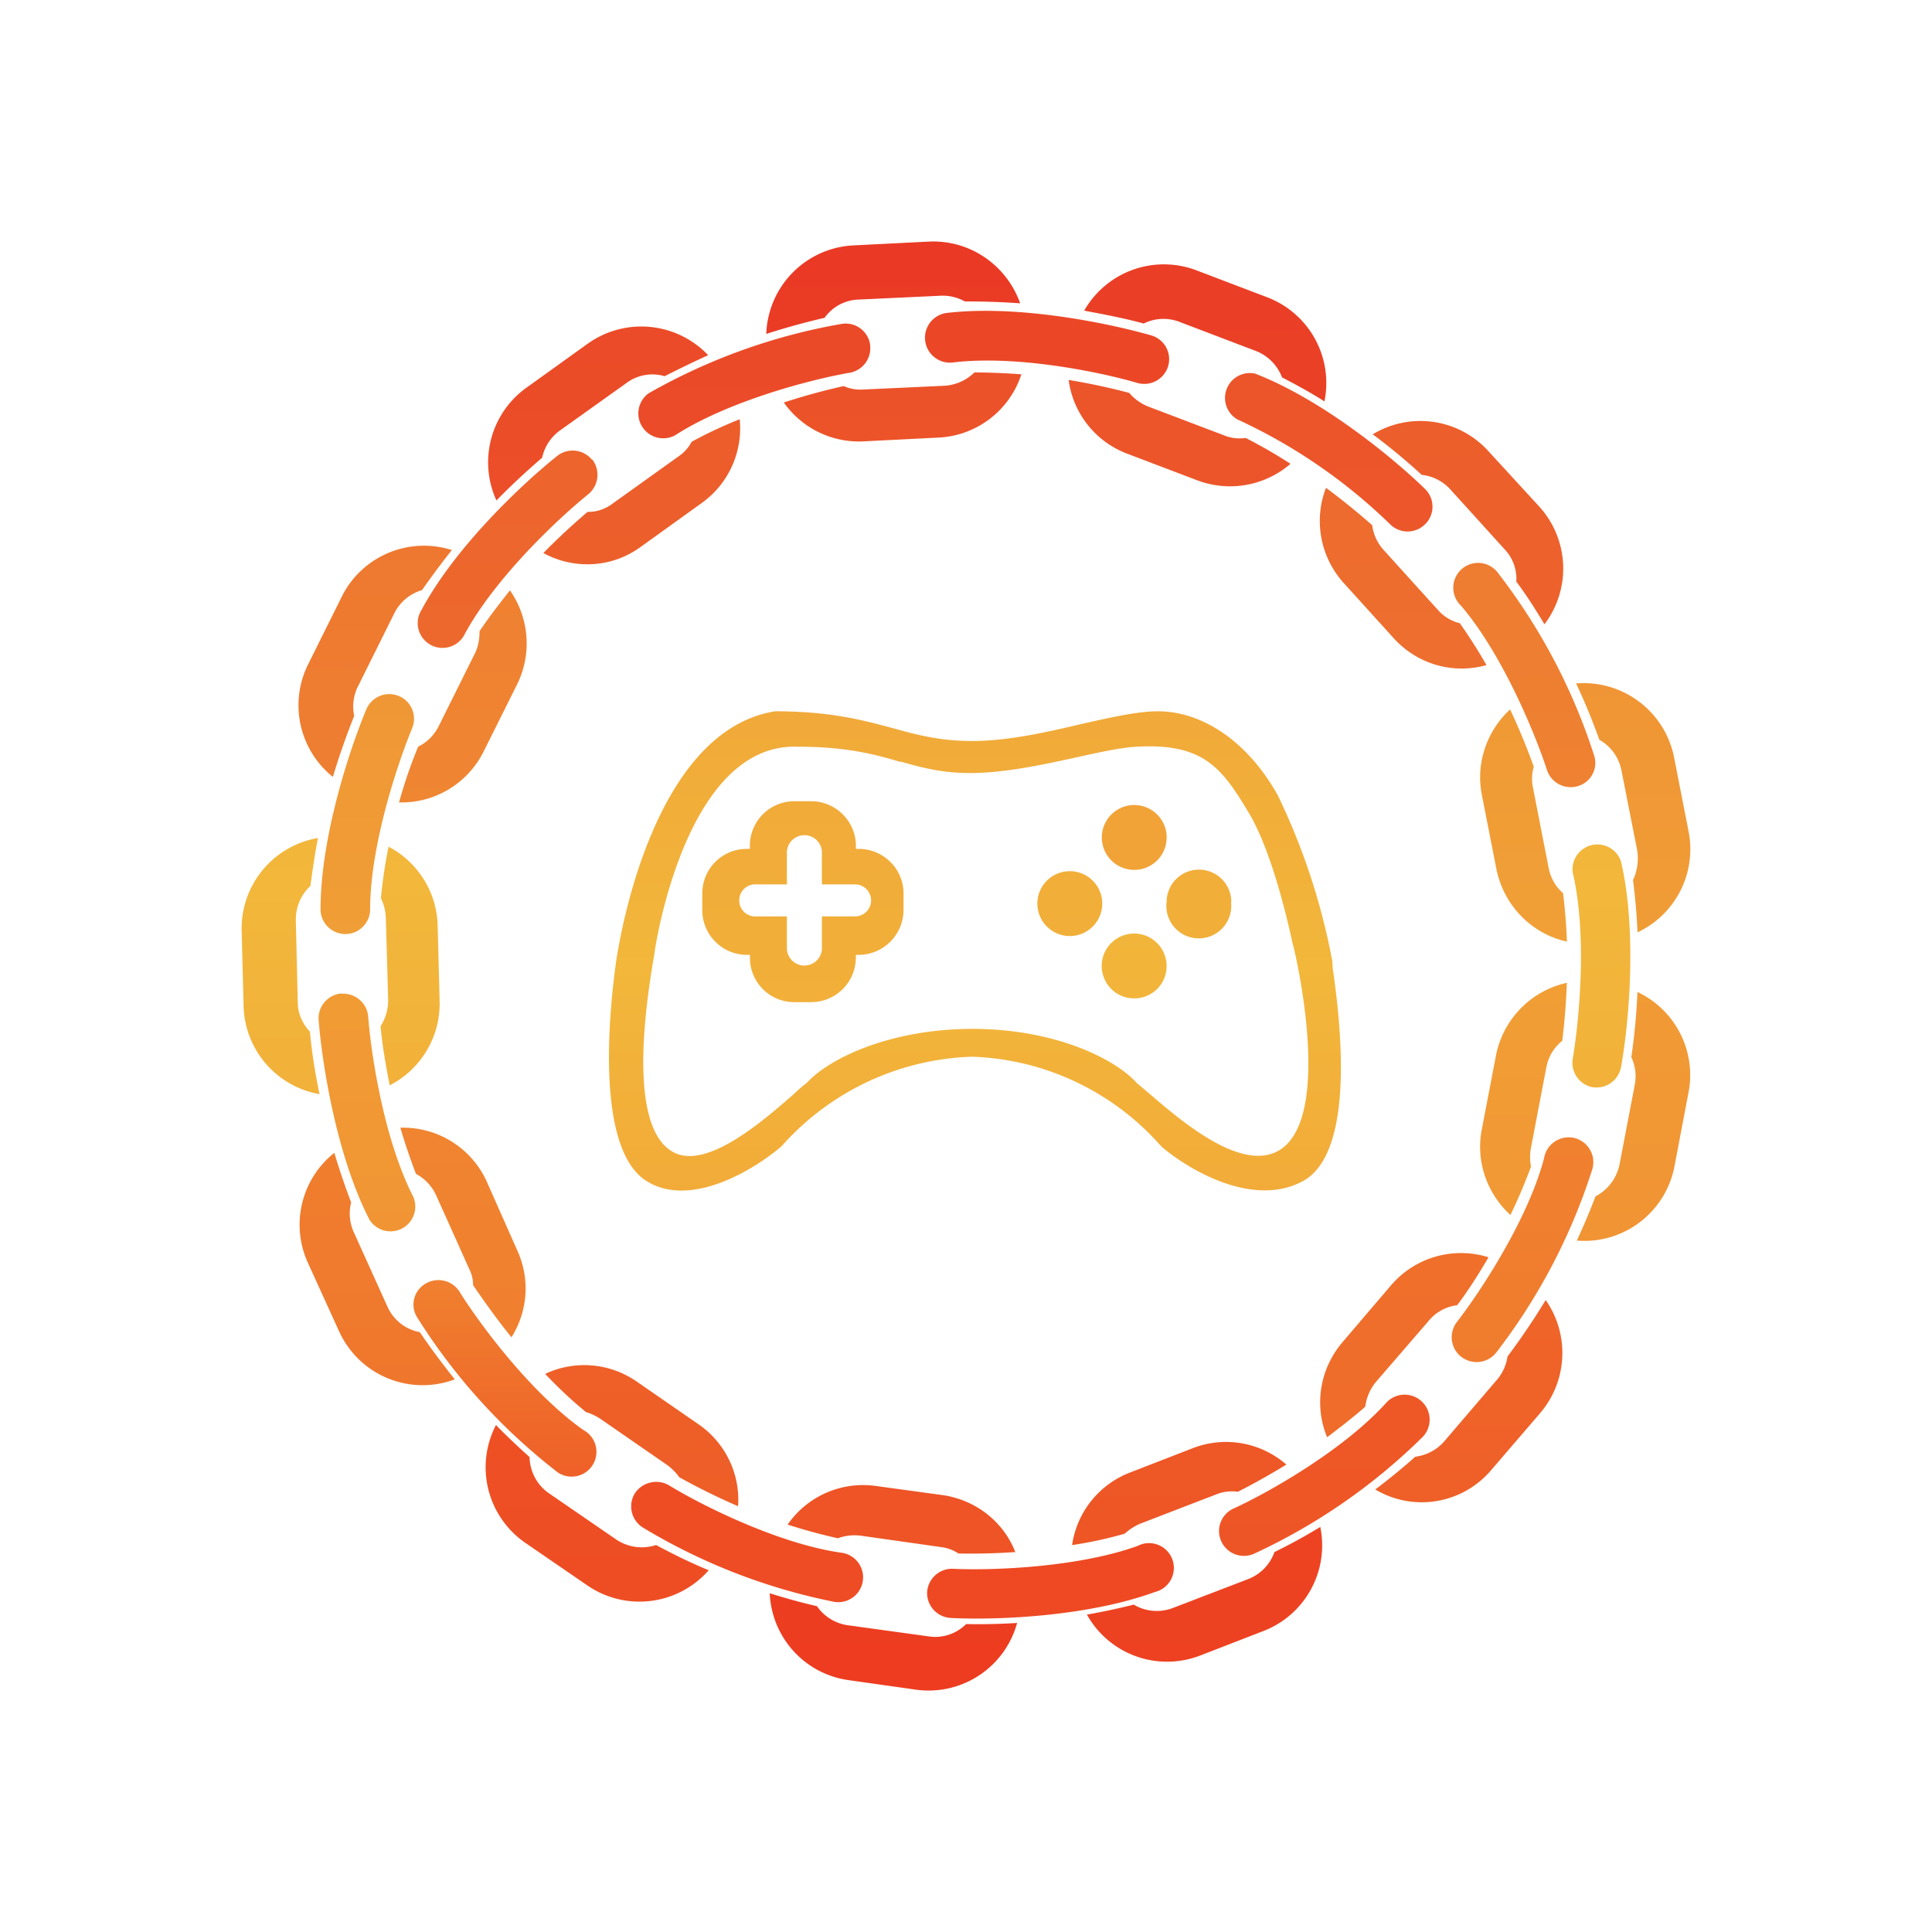 <svg xmlns="http://www.w3.org/2000/svg" width="1em" height="1em" viewBox="0 0 24 24"><g fill="none"><path fill="url(#SVGEZIH6e8c)" fill-rule="evenodd" d="M11.086 9.044c.308.086.592.161.99.161c.445 0 .928-.109 1.364-.213c.36-.08.692-.156.943-.156c.554 0 1.117.374 1.492 1.047a8.2 8.2 0 0 1 .677 2.065c0 .014 0 .07.014.151c.071.521.289 2.207-.379 2.572c-.62.34-1.435-.147-1.762-.431a3.27 3.27 0 0 0-2.349-1.113a3.3 3.3 0 0 0-2.368 1.113c-.331.284-1.127.777-1.677.431c-.686-.431-.426-2.368-.378-2.723c.052-.35.473-2.87 1.975-3.112c.682 0 1.089.109 1.458.208m.104.417c.266.076.512.142.863.142c.416 0 .885-.1 1.297-.19c.299-.066.569-.127.772-.137c.834-.047 1.061.27 1.393.825c.293.492.492 1.387.54 1.61l.014.052c.07.284.478 2.198-.209 2.543c-.473.237-1.207-.398-1.586-.724l-.152-.128c-.27-.303-1.023-.673-2.041-.673c-1.023 0-1.79.37-2.06.673c-.048.033-.1.08-.166.142c-.379.331-1.09.952-1.502.71c-.582-.336-.307-1.965-.227-2.439l.014-.095c.048-.284.455-2.548 1.772-2.496c.606 0 .956.095 1.278.19z" clip-rule="evenodd"/><path fill="url(#SVGysCDDc7K)" fill-rule="evenodd" d="M9.315 10.508c0-.308.247-.555.554-.555h.204c.308 0 .559.247.559.555v.037h.033c.308 0 .559.247.559.555v.203a.56.56 0 0 1-.559.559h-.033v.033a.556.556 0 0 1-.559.554H9.87a.55.55 0 0 1-.554-.554v-.033h-.038a.556.556 0 0 1-.554-.559V11.1c0-.308.247-.555.554-.555h.038zm.46.07a.218.218 0 0 1 .435 0v.408h.412a.199.199 0 1 1 0 .398h-.412v.407a.218.218 0 0 1-.435 0v-.407h-.412a.2.2 0 0 1 0-.398h.412z" clip-rule="evenodd"/><path fill="url(#SVGDmnshbFD)" d="M13.692 11.205a.403.403 0 1 1-.805 0a.403.403 0 0 1 .805 0"/><path fill="url(#SVGNR5vUdYg)" d="M14.492 10.404a.4.4 0 0 1-.249.372a.403.403 0 1 1 .25-.372"/><path fill="url(#SVGGZLB85kM)" d="M15.292 11.205a.403.403 0 1 1-.8 0a.402.402 0 1 1 .804 0z"/><path fill="url(#SVGsVlxBdvi)" d="M14.492 12a.4.4 0 0 1-.403.402a.4.4 0 0 1-.372-.248a.4.4 0 0 1 .088-.44a.403.403 0 0 1 .687.286"/><path fill="url(#SVG8RPrLd9t)" d="M18.49 15.618c-.426-.132-.9-.01-1.208.346l-.606.71c-.289.341-.35.796-.19 1.18c.162-.123.323-.247.474-.38a.6.6 0 0 1 .128-.302l.663-.768a.54.54 0 0 1 .35-.19c.143-.188.27-.392.39-.596"/><path fill="url(#SVGVcnIEcQp)" d="M17.58 18.096a.57.57 0 0 0 .36-.19l.66-.771a.57.57 0 0 0 .127-.284q.254-.34.474-.701c.293.416.279.994-.067 1.402l-.61.71a1.13 1.13 0 0 1-1.44.241q.255-.192.497-.407"/><path fill="url(#SVGlUYhdczF)" d="M19.464 12.209a1.15 1.15 0 0 0-.88.9l-.176.918c-.08.408.07.806.355 1.066c.095-.194.18-.398.256-.601a.6.6 0 0 1 0-.237l.19-.995a.55.55 0 0 1 .198-.331c.029-.237.048-.474.057-.72"/><path fill="url(#SVGbjYZXbFf)" d="M19.82 14.862a.58.58 0 0 0 .298-.394l.19-.994a.56.56 0 0 0-.043-.341a8 8 0 0 0 .076-.81a1.14 1.14 0 0 1 .634 1.25l-.175.92a1.14 1.14 0 0 1-1.212.918q.126-.271.232-.55"/><path fill="url(#SVGTAa2rjVK)" d="M18.759 8.813c-.284.26-.431.663-.35 1.066l.18.918c.094.46.445.806.876.9a7 7 0 0 0-.048-.601a.56.56 0 0 1-.18-.318l-.194-.994a.54.54 0 0 1 .01-.26a8 8 0 0 0-.294-.711"/><path fill="url(#SVGJCstPctH)" d="M20.29 10.924a.64.64 0 0 0 .047-.365l-.195-.99a.56.56 0 0 0-.274-.379a8 8 0 0 0-.289-.7a1.145 1.145 0 0 1 1.217.918l.18.92a1.14 1.14 0 0 1-.634 1.254a8 8 0 0 0-.057-.658z"/><path fill="url(#SVGw6mVme6F)" d="M16.472 6.06c-.151.388-.08.848.218 1.18l.625.69c.303.332.749.446 1.151.332a7 7 0 0 0-.331-.52a.53.53 0 0 1-.27-.162l-.677-.748a.56.56 0 0 1-.142-.308a9 9 0 0 0-.574-.464"/><path fill="url(#SVGcn5F60Kt)" d="M17.055 5.397q.313.233.606.502a.56.56 0 0 1 .355.18l.678.748a.53.53 0 0 1 .142.398c.128.17.241.35.35.53a1.145 1.145 0 0 0-.061-1.458l-.635-.692a1.14 1.14 0 0 0-1.44-.208z"/><path fill="url(#SVGwbWKQeuR)" d="M16.031 5.762a1.15 1.15 0 0 1-1.16.204L14 5.635a1.14 1.14 0 0 1-.725-.915q.384.063.753.161a.6.6 0 0 0 .227.166l.948.36a.5.5 0 0 0 .27.033a6 6 0 0 1 .558.322"/><path fill="url(#SVGbwpyP1Ss)" d="M16.452 4.99a1.14 1.14 0 0 0-.71-1.297l-.872-.332a1.14 1.14 0 0 0-1.402.498c.251.047.498.094.74.16a.55.55 0 0 1 .45-.018l.946.36a.57.57 0 0 1 .322.327c.18.094.356.189.526.298z"/><path fill="url(#SVGrdD86cKn)" d="M12.688 4.65a1.14 1.14 0 0 1-1.033.786l-.933.047A1.14 1.14 0 0 1 9.737 5q.367-.12.744-.204a.5.5 0 0 0 .237.043l1.013-.047a.58.58 0 0 0 .374-.166q.292.002.583.024"/><path fill="url(#SVGtQJatbsk)" d="M12.673 3.768a9 9 0 0 0-.687-.023a.56.56 0 0 0-.308-.071l-1.008.047a.54.54 0 0 0-.427.227a9 9 0 0 0-.724.2a1.14 1.14 0 0 1 1.09-1.1l.932-.047c.516-.023.966.299 1.132.767"/><path fill="url(#SVG1hYeX9Eh)" d="M6.75 6.87c.374.204.843.19 1.207-.075l.758-.545a1.14 1.14 0 0 0 .474-1.042q-.306.121-.597.28a.5.5 0 0 1-.161.18l-.82.587a.5.5 0 0 1-.312.104q-.285.242-.55.512"/><path fill="url(#SVGreh8TdnQ)" d="M8.256 4.673a.54.54 0 0 0-.474.085l-.824.588a.56.56 0 0 0-.223.34q-.298.255-.568.531a1.14 1.14 0 0 1 .374-1.402L7.3 4.27a1.146 1.146 0 0 1 1.497.142q-.277.127-.54.261"/><path fill="url(#SVGhvfuAekB)" d="M4.957 9.968a1.14 1.14 0 0 0 1.052-.635l.416-.834a1.15 1.15 0 0 0-.09-1.165c-.132.166-.26.332-.378.507c0 .095-.015.19-.057.275l-.45.904a.56.56 0 0 1-.256.256a6 6 0 0 0-.237.692"/><path fill="url(#SVG5qLTUdDM)" d="M5.244 7.33a.56.56 0 0 0-.346.289l-.45.905a.56.56 0 0 0-.048.369a9 9 0 0 0-.265.758a1.14 1.14 0 0 1-.308-1.397l.417-.839a1.14 1.14 0 0 1 1.369-.582a10 10 0 0 0-.37.497"/><path fill="url(#SVGe5WSbBQd)" d="M4.84 13.483a1.14 1.14 0 0 0 .621-1.042l-.024-.938a1.14 1.14 0 0 0-.61-.985a6 6 0 0 0-.095.64a.6.6 0 0 1 .061.25l.029 1.014a.6.6 0 0 1-.095.327c.024.246.066.492.114.734"/><path fill="url(#SVGmDmgxpco)" d="M3.855 11.006a.57.57 0 0 0-.18.43l.024 1.015c0 .141.061.27.151.364c.024.265.066.521.119.777a1.14 1.14 0 0 1-.943-1.094l-.024-.938a1.14 1.14 0 0 1 .948-1.15c-.038.193-.067.397-.095.6z"/><path fill="url(#SVGkKjdqdVU)" d="M6.356 16.609c.194-.313.236-.71.07-1.075l-.378-.853a1.14 1.14 0 0 0-1.075-.672q.086.29.194.573a.57.57 0 0 1 .25.265l.413.919a.44.44 0 0 1 .047.199c.152.222.308.44.474.644z"/><path fill="url(#SVGc1JySb7w)" d="M4.362 14.937a.56.56 0 0 0 .033.37l.417.923a.55.55 0 0 0 .402.318q.208.303.436.587a1.14 1.14 0 0 1-1.44-.602l-.388-.852a1.14 1.14 0 0 1 .331-1.36q.094.313.209.616"/><path fill="url(#SVGHXGxbdyr)" d="M9.169 18.71a1.14 1.14 0 0 0-.493-1.018l-.767-.53a1.14 1.14 0 0 0-1.137-.095c.161.17.332.331.507.474a.7.7 0 0 1 .18.085l.829.573a.7.7 0 0 1 .151.152q.354.197.73.36"/><path fill="url(#SVGmBnRjetd)" d="M6.578 18.1c.004.175.09.346.241.45l.834.573a.57.57 0 0 0 .497.07c.213.114.426.219.654.313a1.143 1.143 0 0 1-1.506.19l-.772-.53a1.14 1.14 0 0 1-.365-1.464c.133.137.275.27.417.398"/><path fill="url(#SVGRvWr26VH)" d="M12.616 19.28a8 8 0 0 1-.71.018a.5.5 0 0 0-.218-.08l-1-.142q-.15-.016-.279.033a7 7 0 0 1-.625-.17a1.14 1.14 0 0 1 1.094-.48l.834.114c.421.062.758.341.9.706z"/><path fill="url(#SVGv3wavGXr)" d="M9.562 19.792c.023.54.426 1.004.985 1.08l.833.118a1.14 1.14 0 0 0 1.255-.829a8 8 0 0 1-.634.014a.54.54 0 0 1-.47.152l-.994-.137a.56.56 0 0 1-.388-.237a8 8 0 0 1-.587-.161"/><path fill="url(#SVGalACZdgI)" d="M15.98 18.194a1.14 1.14 0 0 0-1.166-.203l-.781.303a1.14 1.14 0 0 0-.715.9c.218-.033.44-.08.653-.142a.7.7 0 0 1 .19-.123l.947-.365a.53.53 0 0 1 .27-.033c.204-.104.407-.218.601-.337"/><path fill="url(#SVG8VZuNetQ)" d="M14.085 19.934a.56.56 0 0 0 .482.042l.948-.364a.56.56 0 0 0 .317-.332q.291-.142.569-.312a1.14 1.14 0 0 1-.706 1.293l-.782.303a1.14 1.14 0 0 1-1.411-.507q.292-.051.578-.123z"/><path fill="url(#SVGoDqIneiM)" d="M4.243 12.345a.31.31 0 0 1 .331.284c.038.498.204 1.545.559 2.236a.308.308 0 0 1-.545.284c-.412-.805-.587-1.942-.63-2.477a.31.31 0 0 1 .285-.331z"/><path fill="url(#SVGN3k2Ycvw)" d="M4.957 8.647a.306.306 0 0 1 .161.403c-.19.464-.52 1.468-.52 2.245a.308.308 0 1 1-.616 0c0-.9.364-1.994.568-2.482a.31.31 0 0 1 .407-.166"/><path fill="url(#SVGMxIL8cSz)" d="M7.359 5.71a.313.313 0 0 1-.053.431c-.393.318-1.155 1.042-1.53 1.73a.308.308 0 1 1-.54-.294c.427-.796 1.27-1.582 1.687-1.914a.31.31 0 0 1 .43.047z"/><path fill="url(#SVGmcj4Aeln)" d="M10.808 4.28a.31.31 0 0 1-.251.35c-.493.085-1.516.355-2.17.777a.309.309 0 0 1-.33-.521a7.4 7.4 0 0 1 2.396-.862a.307.307 0 0 1 .355.25z"/><path fill="url(#SVG4eOvrmcy)" d="M14.512 4.545a.31.31 0 0 1-.38.213c-.482-.142-1.52-.35-2.296-.255a.31.31 0 1 1-.071-.616c.9-.104 2.027.133 2.538.28a.307.307 0 0 1 .209.378"/><path fill="url(#SVGcKPx6d3X)" d="M17.708 6.507a.307.307 0 0 1-.435.01a6.8 6.8 0 0 0-1.904-1.308a.309.309 0 0 1 .222-.568c.843.326 1.729 1.06 2.108 1.43a.307.307 0 0 1 .01.436"/><path fill="url(#SVGfWU6tbth)" d="M19.602 9.765a.31.31 0 0 1-.383-.194c-.156-.479-.564-1.455-1.07-2.047a.308.308 0 1 1 .463-.402a7.4 7.4 0 0 1 1.19 2.26a.3.3 0 0 1-.2.383"/><path fill="url(#SVG9ljkKcEU)" d="M19.787 13.507a.31.31 0 0 1-.25-.355c.084-.498.18-1.55 0-2.312a.309.309 0 0 1 .6-.137c.204.88.095 2.032 0 2.553a.31.31 0 0 1-.35.25"/><path fill="url(#SVGa3Zc4m5v)" d="M18.153 16.856a.31.31 0 0 1-.056-.432c.307-.397.885-1.283 1.084-2.036a.31.31 0 0 1 .383-.25a.31.31 0 0 1 .21.406a7.4 7.4 0 0 1-1.185 2.255a.31.31 0 0 1-.436.056"/><path fill="url(#SVGwZfFYban)" d="M15.173 19.151a.307.307 0 0 1 .152-.412c.455-.209 1.373-.734 1.894-1.312a.31.31 0 0 1 .46.417a7.4 7.4 0 0 1-2.094 1.454a.31.31 0 0 1-.34-.05a.3.3 0 0 1-.072-.097"/><path fill="url(#SVGuKrTHqqu)" d="M11.517 19.781a.31.31 0 0 1 .322-.293c.502.024 1.563-.02 2.293-.284a.308.308 0 1 1 .213.573c-.853.312-2.004.35-2.534.322a.31.31 0 0 1-.294-.318"/><path fill="url(#SVGjElFMcbp)" d="M7.884 18.555c.09-.142.28-.19.426-.104c.426.26 1.374.73 2.146.838a.308.308 0 1 1-.086.611a7.4 7.4 0 0 1-2.382-.923a.31.31 0 0 1-.104-.422"/><path fill="url(#SVGdQZM8dSj)" d="M5.28 15.95a.31.31 0 0 1 .427.094c.265.426.9 1.27 1.54 1.72a.308.308 0 1 1-.351.501a7.4 7.4 0 0 1-1.71-1.894a.3.3 0 0 1 .095-.422"/><defs><linearGradient id="SVGEZIH6e8c" x1="11.78" x2="11.78" y1="-16.073" y2="41.203" gradientUnits="userSpaceOnUse"><stop stop-color="#EA3A25"/><stop offset=".49" stop-color="#F2B73B"/><stop offset="1" stop-color="#ED3C20"/></linearGradient><linearGradient id="SVGysCDDc7K" x1="26.587" x2="26.587" y1="-50.555" y2="86.063" gradientUnits="userSpaceOnUse"><stop stop-color="#EA3A25"/><stop offset=".49" stop-color="#F2B73B"/><stop offset="1" stop-color="#ED3C20"/></linearGradient><linearGradient id="SVGDmnshbFD" x1="-16.794" x2="-16.794" y1="-181.97" y2="241.546" gradientUnits="userSpaceOnUse"><stop stop-color="#EA3A25"/><stop offset=".49" stop-color="#F2B73B"/></linearGradient><linearGradient id="SVGNR5vUdYg" x1="-34.684" x2="-34.684" y1="-164.076" y2="259.439" gradientUnits="userSpaceOnUse"><stop stop-color="#EA3A25"/><stop offset=".49" stop-color="#F2B73B"/></linearGradient><linearGradient id="SVGGZLB85kM" x1="-52.465" x2="-52.465" y1="-172.467" y2="229.292" gradientUnits="userSpaceOnUse"><stop stop-color="#EA3A25"/><stop offset=".49" stop-color="#F2B73B"/></linearGradient><linearGradient id="SVGsVlxBdvi" x1="-34.684" x2="-34.684" y1="-199.758" y2="223.757" gradientUnits="userSpaceOnUse"><stop stop-color="#EA3A25"/><stop offset=".49" stop-color="#F2B73B"/><stop offset="1" stop-color="#ED3C20"/></linearGradient><linearGradient id="SVG8RPrLd9t" x1="-34.857" x2="-34.857" y1="-95.873" y2="45.745" gradientUnits="userSpaceOnUse"><stop offset=".49" stop-color="#F2B73B"/><stop offset="1" stop-color="#ED3C20"/></linearGradient><linearGradient id="SVGVcnIEcQp" x1="-36.339" x2="-36.339" y1="-91.181" y2="37.742" gradientUnits="userSpaceOnUse"><stop offset=".49" stop-color="#F2B73B"/><stop offset="1" stop-color="#ED3C20"/></linearGradient><linearGradient id="SVGlUYhdczF" x1="-103.648" x2="-103.648" y1="-54.456" y2="57.856" gradientUnits="userSpaceOnUse"><stop offset=".49" stop-color="#F2B73B"/><stop offset="1" stop-color="#ED3C20"/></linearGradient><linearGradient id="SVGbjYZXbFf" x1="-93.933" x2="-93.933" y1="-51.263" y2="53.515" gradientUnits="userSpaceOnUse"><stop offset=".49" stop-color="#F2B73B"/><stop offset="1" stop-color="#ED3C20"/></linearGradient><linearGradient id="SVGTAa2rjVK" x1="-103.6" x2="-103.6" y1="-33.264" y2="79.047" gradientUnits="userSpaceOnUse"><stop stop-color="#EA3A25"/><stop offset=".49" stop-color="#F2B73B"/></linearGradient><linearGradient id="SVGJCstPctH" x1="-93.106" x2="-93.106" y1="-28.885" y2="75.727" gradientUnits="userSpaceOnUse"><stop stop-color="#EA3A25"/><stop offset=".49" stop-color="#F2B73B"/></linearGradient><linearGradient id="SVGw6mVme6F" x1="-35.175" x2="-35.175" y1="-21.53" y2="122.76" gradientUnits="userSpaceOnUse"><stop stop-color="#EA3A25"/><stop offset=".49" stop-color="#F2B73B"/></linearGradient><linearGradient id="SVGcn5F60Kt" x1="-35.353" x2="-35.353" y1="-12.894" y2="115.385" gradientUnits="userSpaceOnUse"><stop stop-color="#EA3A25"/><stop offset=".49" stop-color="#F2B73B"/></linearGradient><linearGradient id="SVGwbWKQeuR" x1="-5.316" x2="-5.316" y1="-20.421" y2="224.761" gradientUnits="userSpaceOnUse"><stop stop-color="#EA3A25"/><stop offset=".49" stop-color="#F2B73B"/></linearGradient><linearGradient id="SVGbwpyP1Ss" x1="-5.784" x2="-5.784" y1=".012" y2="189.897" gradientUnits="userSpaceOnUse"><stop stop-color="#EA3A25"/><stop offset=".49" stop-color="#F2B73B"/></linearGradient><linearGradient id="SVGrdD86cKn" x1="16.81" x2="16.81" y1="-31.062" y2="346.307" gradientUnits="userSpaceOnUse"><stop stop-color="#EA3A25"/><stop offset=".49" stop-color="#F2B73B"/></linearGradient><linearGradient id="SVGtQJatbsk" x1="17.16" x2="17.16" y1="3.019" y2="285.353" gradientUnits="userSpaceOnUse"><stop stop-color="#EA3A25"/><stop offset=".49" stop-color="#F2B73B"/></linearGradient><linearGradient id="SVG1hYeX9Eh" x1="41.668" x2="41.668" y1="-19.046" y2="160.727" gradientUnits="userSpaceOnUse"><stop stop-color="#EA3A25"/><stop offset=".49" stop-color="#F2B73B"/></linearGradient><linearGradient id="SVGreh8TdnQ" x1="42.123" x2="42.123" y1="-5.798" y2="144.172" gradientUnits="userSpaceOnUse"><stop stop-color="#EA3A25"/><stop offset=".49" stop-color="#F2B73B"/></linearGradient><linearGradient id="SVGhvfuAekB" x1="82.94" x2="82.94" y1="-26.615" y2="96.374" gradientUnits="userSpaceOnUse"><stop stop-color="#EA3A25"/><stop offset=".49" stop-color="#F2B73B"/></linearGradient><linearGradient id="SVG5qLTUdDM" x1="81.374" x2="81.374" y1="-20.682" y2="92.131" gradientUnits="userSpaceOnUse"><stop stop-color="#EA3A25"/><stop offset=".49" stop-color="#F2B73B"/></linearGradient><linearGradient id="SVGe5WSbBQd" x1="181.264" x2="181.264" y1="-42.63" y2="66.631" gradientUnits="userSpaceOnUse"><stop stop-color="#EA3A25"/><stop offset=".49" stop-color="#F2B73B"/><stop offset="1" stop-color="#ED3C20"/></linearGradient><linearGradient id="SVGmDmgxpco" x1="170.566" x2="170.566" y1="-38.891" y2="62.891" gradientUnits="userSpaceOnUse"><stop stop-color="#EA3A25"/><stop offset=".49" stop-color="#F2B73B"/><stop offset="1" stop-color="#ED3C20"/></linearGradient><linearGradient id="SVGkKjdqdVU" x1="84.248" x2="84.248" y1="-73.175" y2="51.386" gradientUnits="userSpaceOnUse"><stop offset=".49" stop-color="#F2B73B"/><stop offset="1" stop-color="#ED3C20"/></linearGradient><linearGradient id="SVGc1JySb7w" x1="80.293" x2="80.293" y1="-67.616" y2="44.662" gradientUnits="userSpaceOnUse"><stop offset=".49" stop-color="#F2B73B"/><stop offset="1" stop-color="#ED3C20"/></linearGradient><linearGradient id="SVGHXGxbdyr" x1="42.223" x2="42.223" y1="-140.38" y2="44.498" gradientUnits="userSpaceOnUse"><stop offset=".49" stop-color="#F2B73B"/><stop offset="1" stop-color="#ED3C20"/></linearGradient><linearGradient id="SVGmBnRjetd" x1="41.764" x2="41.764" y1="-117.568" y2="30.034" gradientUnits="userSpaceOnUse"><stop offset=".49" stop-color="#F2B73B"/><stop offset="1" stop-color="#ED3C20"/></linearGradient><linearGradient id="SVGRvWr26VH" x1="17.085" x2="17.085" y1="-323.832" y2="56.939" gradientUnits="userSpaceOnUse"><stop offset=".49" stop-color="#F2B73B"/><stop offset="1" stop-color="#ED3C20"/></linearGradient><linearGradient id="SVGv3wavGXr" x1="17.282" x2="17.282" y1="-247.105" y2="20.991" gradientUnits="userSpaceOnUse"><stop offset=".49" stop-color="#F2B73B"/><stop offset="1" stop-color="#ED3C20"/></linearGradient><linearGradient id="SVGalACZdgI" x1="-5.9" x2="-5.9" y1="-206.549" y2="46.356" gradientUnits="userSpaceOnUse"><stop offset=".49" stop-color="#F2B73B"/><stop offset="1" stop-color="#ED3C20"/></linearGradient><linearGradient id="SVG8VZuNetQ" x1="-6.246" x2="-6.246" y1="-168.652" y2="24.845" gradientUnits="userSpaceOnUse"><stop offset=".49" stop-color="#F2B73B"/><stop offset="1" stop-color="#ED3C20"/></linearGradient><linearGradient id="SVGoDqIneiM" x1="123.461" x2="123.461" y1="-53.869" y2="55.715" gradientUnits="userSpaceOnUse"><stop offset=".49" stop-color="#F2B73B"/><stop offset="1" stop-color="#ED3C20"/></linearGradient><linearGradient id="SVGN3k2Ycvw" x1="127.238" x2="127.238" y1="-30.937" y2="77.741" gradientUnits="userSpaceOnUse"><stop stop-color="#EA3A25"/><stop offset=".49" stop-color="#F2B73B"/></linearGradient><linearGradient id="SVGMxIL8cSz" x1="57.92" x2="57.92" y1="-16.055" y2="116.107" gradientUnits="userSpaceOnUse"><stop stop-color="#EA3A25"/><stop offset=".49" stop-color="#F2B73B"/></linearGradient><linearGradient id="SVGmcj4Aeln" x1="28.386" x2="28.386" y1="-9.772" y2="215.879" gradientUnits="userSpaceOnUse"><stop stop-color="#EA3A25"/><stop offset=".49" stop-color="#F2B73B"/></linearGradient><linearGradient id="SVG4eOvrmcy" x1="6.035" x2="6.035" y1="-14.039" y2="342.558" gradientUnits="userSpaceOnUse"><stop stop-color="#EA3A25"/><stop offset=".49" stop-color="#F2B73B"/></linearGradient><linearGradient id="SVGcKPx6d3X" x1="-19.338" x2="-19.338" y1="-11.889" y2="152.534" gradientUnits="userSpaceOnUse"><stop stop-color="#EA3A25"/><stop offset=".49" stop-color="#F2B73B"/></linearGradient><linearGradient id="SVGfWU6tbth" x1="-59.054" x2="-59.054" y1="-22.904" y2="93.682" gradientUnits="userSpaceOnUse"><stop stop-color="#EA3A25"/><stop offset=".49" stop-color="#F2B73B"/></linearGradient><linearGradient id="SVG9ljkKcEU" x1="-183.939" x2="-183.939" y1="-41.071" y2="65.235" gradientUnits="userSpaceOnUse"><stop stop-color="#EA3A25"/><stop offset=".49" stop-color="#F2B73B"/><stop offset="1" stop-color="#ED3C20"/></linearGradient><linearGradient id="SVGa3Zc4m5v" x1="-58.677" x2="-58.677" y1="-68.665" y2="47.274" gradientUnits="userSpaceOnUse"><stop offset=".49" stop-color="#F2B73B"/><stop offset="1" stop-color="#ED3C20"/></linearGradient><linearGradient id="SVGwZfFYban" x1="-18.631" x2="-18.631" y1="-125.731" y2="36.006" gradientUnits="userSpaceOnUse"><stop offset=".49" stop-color="#F2B73B"/><stop offset="1" stop-color="#ED3C20"/></linearGradient><linearGradient id="SVGuKrTHqqu" x1="5.841" x2="5.841" y1="-307.659" y2="38.141" gradientUnits="userSpaceOnUse"><stop offset=".49" stop-color="#F2B73B"/><stop offset="1" stop-color="#ED3C20"/></linearGradient><linearGradient id="SVGjElFMcbp" x1="28.979" x2="28.979" y1="-182.534" y2="34.196" gradientUnits="userSpaceOnUse"><stop offset=".49" stop-color="#F2B73B"/><stop offset="1" stop-color="#ED3C20"/></linearGradient><linearGradient id="SVGdQZM8dSj" x1="12.001" x2="12.001" y1="3.001" y2="20.998" gradientUnits="userSpaceOnUse"><stop offset=".49" stop-color="#F2B73B"/><stop offset="1" stop-color="#ED3C20"/></linearGradient></defs></g></svg>